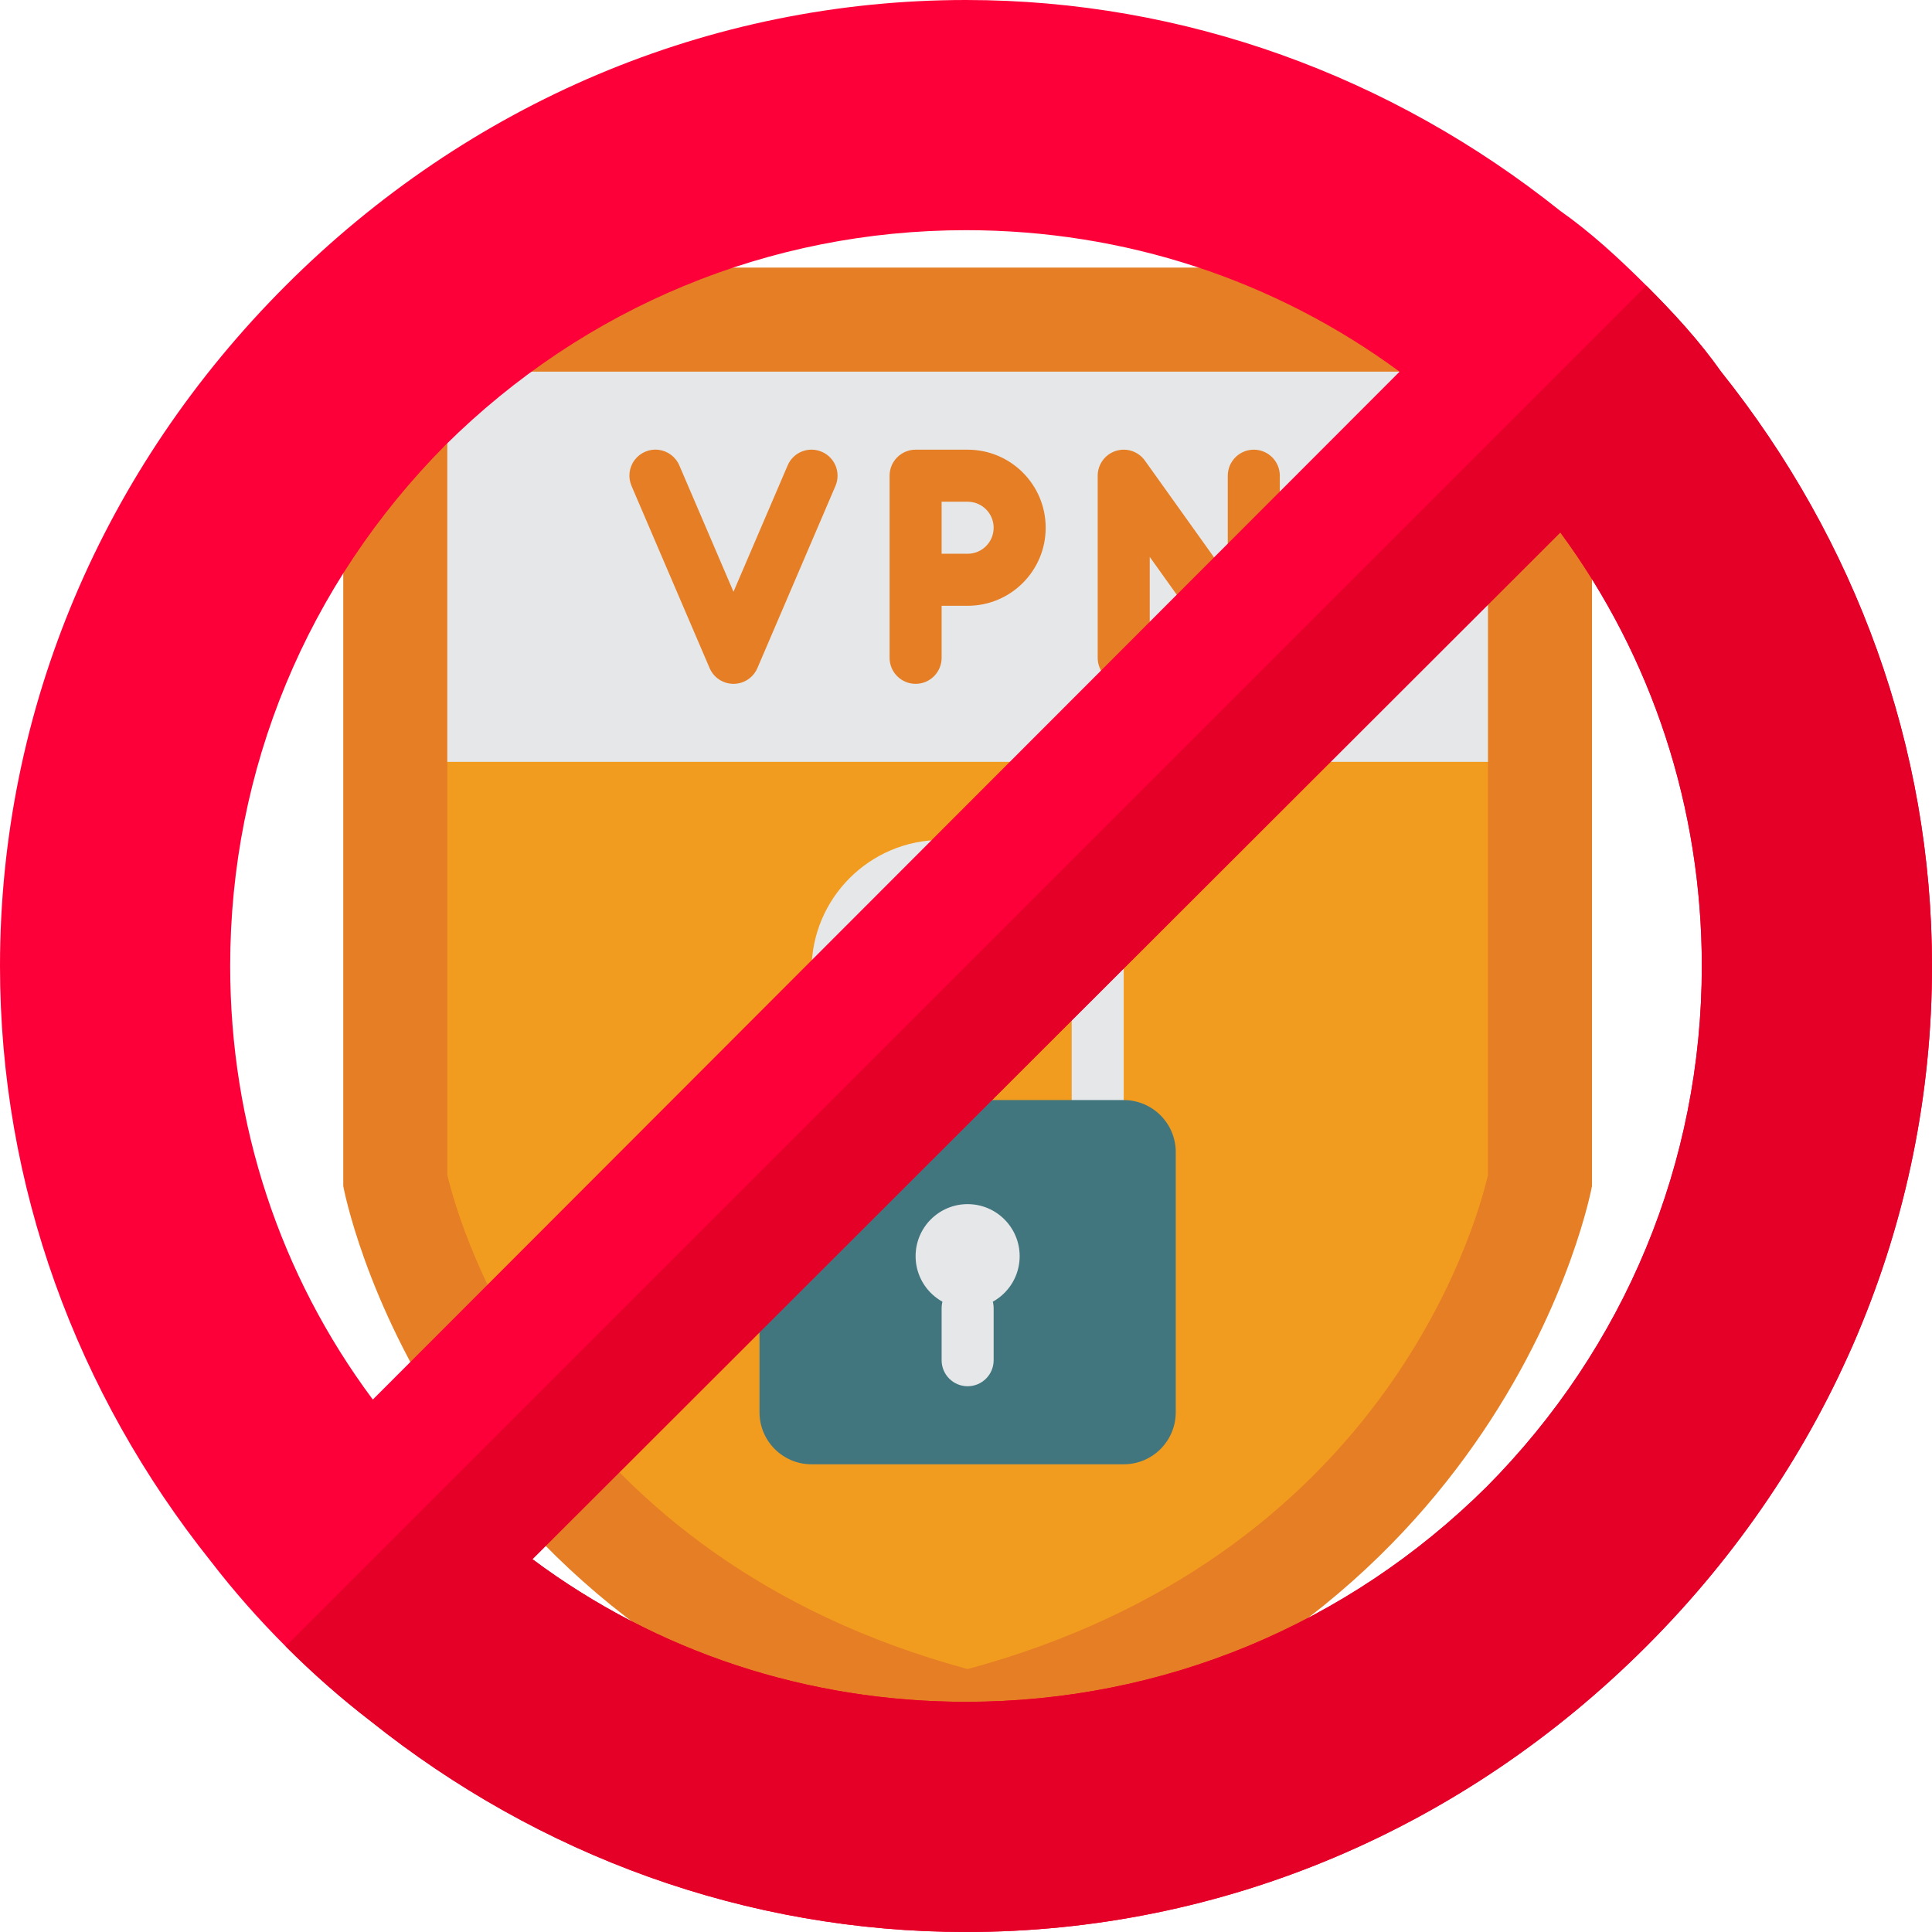 <?xml version="1.0" encoding="UTF-8" standalone="no"?>
<!DOCTYPE svg PUBLIC "-//W3C//DTD SVG 1.1//EN" "http://www.w3.org/Graphics/SVG/1.1/DTD/svg11.dtd">
<svg width="100%" height="100%" viewBox="0 0 512 512" version="1.1" xmlns="http://www.w3.org/2000/svg" xmlns:xlink="http://www.w3.org/1999/xlink" xml:space="preserve" xmlns:serif="http://www.serif.com/" style="fill-rule:evenodd;clip-rule:evenodd;stroke-linejoin:round;stroke-miterlimit:2;">
    <g transform="matrix(0.781,0,0,0.781,56.496,70.912)">
        <path d="M450.207,0C459.958,0 467.862,7.904 467.862,17.655L467.862,311.652C467.862,311.652 439.614,467.478 256,512C72.386,467.478 44.138,311.652 44.138,311.652L44.138,17.655C44.138,7.904 52.042,0 61.793,0L450.207,0Z" style="fill:rgb(229,126,37);fill-rule:nonzero;"/>
        <path d="M256.001,475.552C115.966,437.638 83.833,326.284 79.449,307.922L79.449,35.31L432.552,35.31L432.552,307.948C428.1,326.845 396.306,437.603 256.001,475.552Z" style="fill:rgb(242,156,31);fill-rule:nonzero;"/>
        <g>
            <rect x="79.449" y="35.31" width="353.103" height="132.414" style="fill:rgb(230,231,232);"/>
            <path d="M300.139,291.31C297.798,291.311 295.552,290.381 293.896,288.725C292.24,287.069 291.311,284.824 291.311,282.482L291.311,238.344C291.295,223.725 279.448,211.877 264.828,211.861L247.173,211.861C232.554,211.877 220.706,223.724 220.69,238.344L220.69,282.482C220.69,287.357 216.738,291.31 211.862,291.31C206.986,291.31 203.034,287.358 203.034,282.482L203.034,238.344C203.063,213.979 222.807,194.235 247.172,194.206L264.827,194.206C289.192,194.235 308.936,213.979 308.965,238.344L308.965,282.482C308.966,284.823 308.036,287.069 306.38,288.725C304.726,290.381 302.48,291.311 300.139,291.31Z" style="fill:rgb(230,231,232);fill-rule:nonzero;"/>
        </g>
        <g>
            <path d="M206.513,62.509C204.362,61.574 201.927,61.538 199.75,62.409C197.573,63.28 195.834,64.986 194.923,67.147L176.552,110L158.182,67.147C156.947,64.239 154.252,62.213 151.116,61.835C147.979,61.457 144.88,62.784 142.989,65.315C141.098,67.846 140.705,71.195 141.958,74.095L168.441,135.888C169.83,139.135 173.021,141.242 176.553,141.242C180.085,141.242 183.276,139.136 184.665,135.888L211.148,74.095C213.067,69.616 210.992,64.428 206.513,62.509Z" style="fill:rgb(229,126,37);fill-rule:nonzero;"/>
            <path d="M256.001,61.793L238.346,61.793C236.005,61.792 233.759,62.722 232.103,64.378C230.447,66.034 229.518,68.279 229.518,70.621L229.518,132.414C229.518,137.289 233.47,141.242 238.346,141.242C243.222,141.242 247.174,137.29 247.174,132.414L247.174,114.759L256.002,114.759C270.628,114.759 282.485,102.902 282.485,88.276C282.485,73.65 270.627,61.793 256.001,61.793ZM256.001,97.103L247.173,97.103L247.173,79.448L256.001,79.448C260.876,79.448 264.829,83.4 264.829,88.276C264.828,93.151 260.876,97.103 256.001,97.103Z" style="fill:rgb(229,126,37);fill-rule:nonzero;"/>
            <path d="M353.104,61.793C350.763,61.792 348.517,62.722 346.861,64.378C345.205,66.034 344.276,68.279 344.276,70.621L344.276,104.871L316.151,65.492C313.921,62.369 309.928,61.044 306.273,62.215C302.618,63.386 300.138,66.783 300.137,70.621L300.137,132.414C300.137,137.289 304.089,141.242 308.965,141.242C313.841,141.242 317.793,137.29 317.793,132.414L317.793,98.164L345.918,137.543C348.148,140.666 352.141,141.991 355.796,140.82C359.451,139.649 361.931,136.251 361.931,132.414L361.931,70.621C361.932,68.28 361.002,66.034 359.346,64.378C357.691,62.722 355.446,61.792 353.104,61.793Z" style="fill:rgb(229,126,37);fill-rule:nonzero;"/>
        </g>
        <path d="M203.035,282.483L308.966,282.483C318.717,282.483 326.621,290.388 326.621,300.138L326.621,388.414C326.621,398.165 318.717,406.069 308.966,406.069L203.035,406.069C193.284,406.069 185.38,398.164 185.38,388.414L185.38,300.138C185.38,290.387 193.285,282.483 203.035,282.483Z" style="fill:rgb(65,118,127);fill-rule:nonzero;"/>
        <g>
            <circle cx="256.001" cy="335.448" r="17.655" style="fill:rgb(230,231,232);"/>
            <path d="M256.001,379.586C253.66,379.587 251.414,378.657 249.758,377.001C248.102,375.345 247.173,373.1 247.173,370.758L247.173,353.103C247.173,348.228 251.125,344.275 256.001,344.275C260.876,344.275 264.829,348.227 264.829,353.103L264.829,370.758C264.83,373.099 263.9,375.345 262.244,377.001C260.588,378.657 258.342,379.587 256.001,379.586Z" style="fill:rgb(230,231,232);fill-rule:nonzero;"/>
        </g>
    </g>
    <path d="M456.099,98.5C450.399,90.399 443.5,82.899 436.3,75.7C429.1,68.501 421.6,61.599 413.5,55.899C368.8,20.2 313.9,0 256,0C187.899,0 123.999,27.4 75.7,75.7C27.401,124 0,187.899 0,256C0,314.2 20.2,369.099 55.901,413.8C61.901,421.598 68.5,429.098 75.7,436.3C82.9,443.5 90.4,450.099 98.2,456.099C142.899,491.8 197.8,512 256,512C324.101,512 388.001,484.6 436.3,436.3C484.6,387.999 512,324.099 512,256C512,198.1 491.8,143.2 456.099,98.5ZM61,256C61,203.8 81.4,154.9 118.001,117.999C154.9,81.4 203.8,61 256,61C298.001,61 337.899,74.2 370.901,98.5L98.8,370.899C74.2,337.899 61,297.999 61,256ZM393.999,393.999C357.1,430.6 308.2,451 256,451C213.999,451 174.101,437.8 141.099,413.2L413.5,141.1C437.8,174.099 451,213.999 451,256C451,308.2 430.6,357.1 393.999,393.999Z" style="fill:rgb(253,0,58);fill-rule:nonzero;"/>
    <path d="M98.2,456.099C142.899,491.8 197.8,512 256,512C324.101,512 388.001,484.6 436.3,436.3C484.6,387.999 512,324.099 512,256C512,198.1 491.8,143.2 456.099,98.5C450.399,90.399 443.5,82.899 436.3,75.7L75.7,436.3C82.899,443.5 90.399,450.099 98.2,456.099ZM413.5,141.099C437.8,174.099 451,213.999 451,256C451,308.2 430.6,357.1 393.999,393.999C357.1,430.6 308.2,451 256,451C213.999,451 174.101,437.8 141.099,413.2L413.5,141.099Z" style="fill:rgb(229,0,39);fill-rule:nonzero;"/>
</svg>
